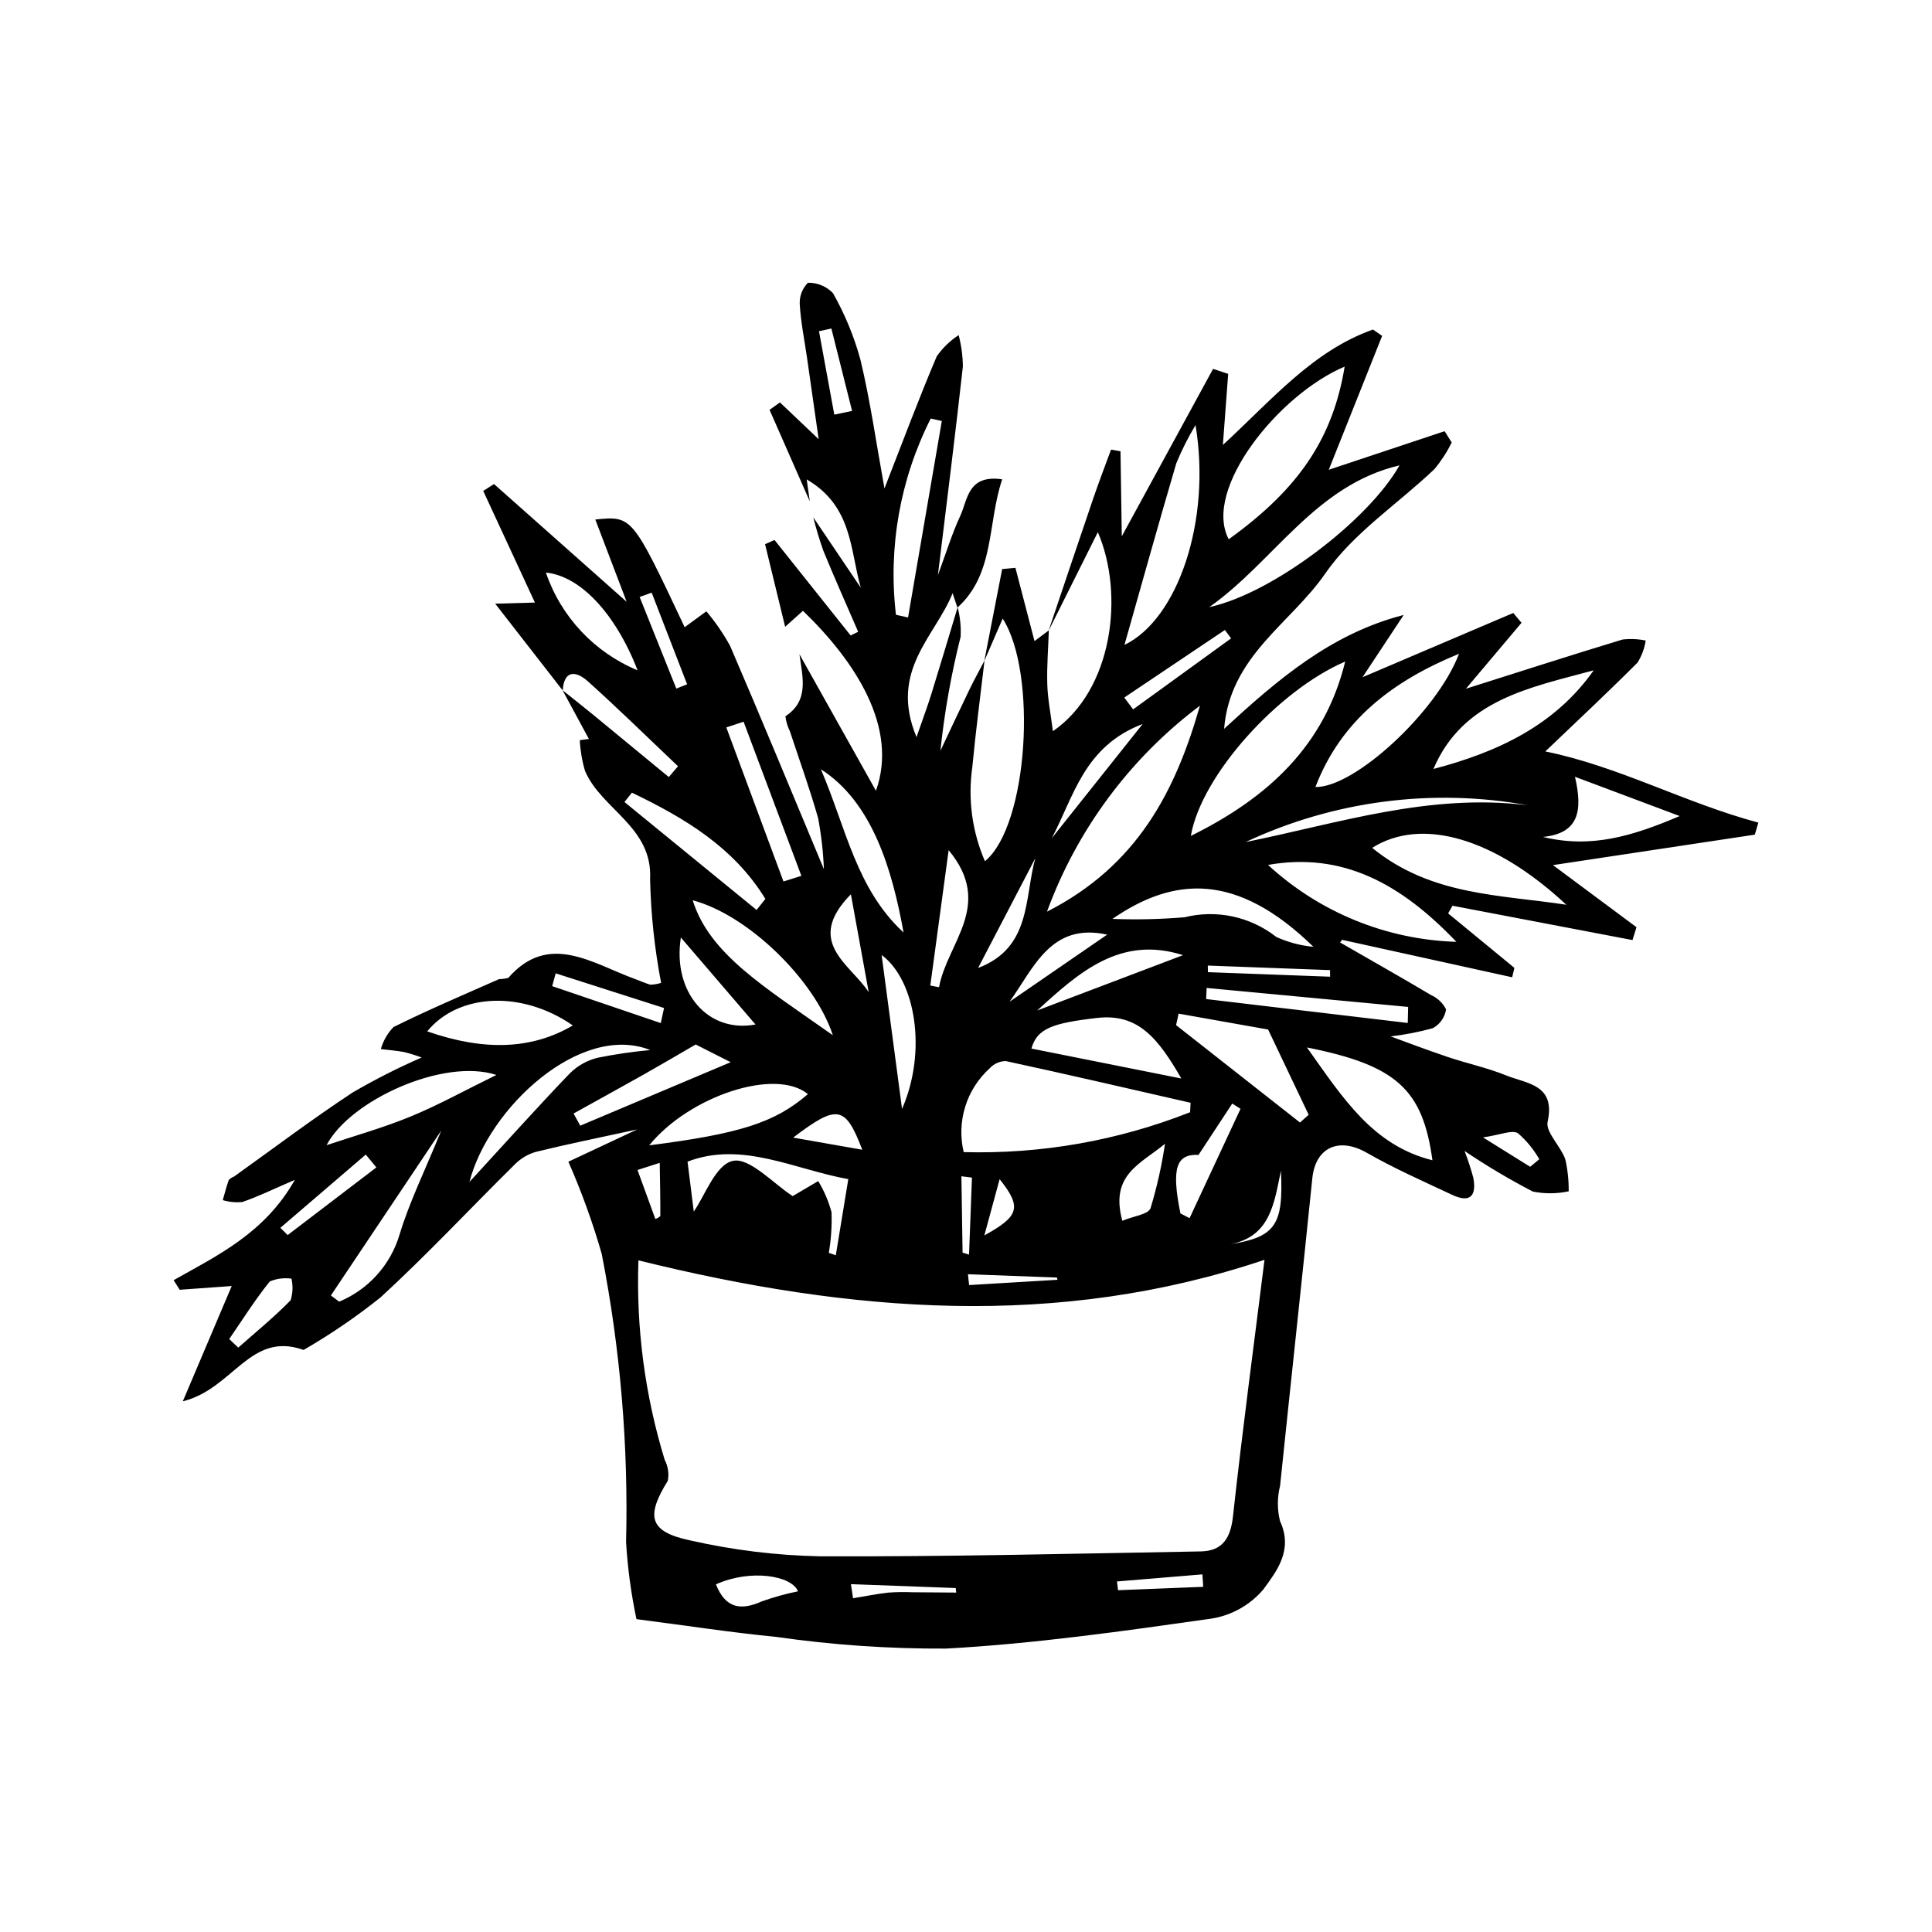 <?xml version="1.0" encoding="UTF-8"?>
<!-- The Best Svg Icon site in the world: iconSvg.co, Visit us! https://iconsvg.co -->
<svg fill="#000000" width="800px" height="800px" version="1.1" viewBox="144 144 512 512" xmlns="http://www.w3.org/2000/svg">
 <path d="m397.79 304.92c0.652 2.551 0.918 5.184 0.789 7.816-2.504 9.938-4.293 20.039-5.363 30.23 2.551-5.391 5.07-10.801 7.668-16.172 1.27-2.625 2.68-5.172 4.027-7.754-1.098 9.414-2.348 18.805-3.238 28.25v0.004c-1.215 8.461-0.055 17.094 3.348 24.938 11.508-9.488 13.902-50.008 4.699-64.301l-4.879 11.262 4.742-24.383 3.516-0.324 5.055 19.41c1.387-1.035 2.594-1.938 3.801-2.84-0.16 4.766-0.555 9.527-0.414 14.301 0.109 3.769 0.875 7.555 1.484 12.418 15.887-10.883 19.008-36.301 11.914-52.746l-13.062 26.152c3.945-11.707 7.863-23.426 11.855-35.117 1.48-4.336 3.129-8.605 4.703-12.906l2.508 0.43 0.344 22.539 24.195-44.375 4 1.324-1.406 18.844c13.098-12.062 23.832-24.934 39.785-30.59l2.418 1.684-14.137 35.477 30.699-10.219 1.883 3.004v-0.004c-1.246 2.519-2.781 4.879-4.578 7.039-9.695 9.258-21.508 16.914-28.977 27.73-9.125 13.215-25.211 21.816-26.766 41.102 14.148-13.004 28.309-25.219 47.594-30.172l-10.914 16.5 39.949-17.027 2.188 2.602c-4.957 5.879-9.914 11.758-14.738 17.477 13.848-4.387 27.621-8.832 41.48-13.031v-0.004c2.055-0.246 4.141-0.156 6.168 0.262-0.32 2.062-1.047 4.039-2.137 5.816-7.824 7.844-15.926 15.41-24.465 23.574 19.395 3.918 37.09 13.695 56.457 18.859l-0.945 3.195-53.492 8.07 22.141 16.457-1.062 3.406-47.695-9.098-1.16 2.027 17.555 14.438-0.586 2.496-45.07-9.926-0.539 0.695c8.047 4.629 16.125 9.199 24.113 13.941 1.723 0.77 3.129 2.109 3.981 3.793-0.328 2.117-1.621 3.961-3.504 4.984-3.664 1.012-7.402 1.742-11.18 2.184 3.711 1.344 9.359 3.504 15.074 5.43 5.172 1.742 10.543 2.879 15.594 4.926 5.406 2.191 13.113 2.348 10.926 12.273-0.598 2.715 3.492 6.473 4.695 9.969h-0.004c0.629 2.769 0.93 5.606 0.891 8.449-3.129 0.672-6.367 0.695-9.508 0.062-6.227-3.234-12.266-6.824-18.086-10.75 0.895 2.316 1.668 4.68 2.316 7.078 0.895 4.719-0.758 6.828-5.578 4.559-7.609-3.578-15.336-6.973-22.637-11.156-7.375-4.231-13.609-1.477-14.449 6.781-2.766 27.164-5.727 54.297-8.539 81.453-0.773 3.074-0.781 6.289-0.02 9.367 3.602 7.762-1 13.402-4.426 18.121-3.609 4.25-8.656 7.023-14.18 7.789-23.168 3.281-46.414 6.59-69.848 7.879-15.098 0.082-30.176-0.953-45.117-3.106-11.621-1.117-23.215-2.922-36.977-4.699-1.426-6.734-2.344-13.562-2.754-20.43 0.637-25.617-1.527-51.23-6.457-76.375-2.394-8.328-5.344-16.484-8.836-24.414l18.23-8.551c-10.051 2.188-18.484 3.887-26.809 5.934-2.125 0.605-4.059 1.75-5.609 3.324-11.887 11.73-23.289 23.969-35.582 35.246l-0.004 0.004c-6.438 5.148-13.258 9.805-20.398 13.926-14.195-5.078-18.602 10.305-32.008 13.617l12.965-30.559-13.785 0.996-1.613-2.543c11.766-6.621 24.191-12.527 32.121-26.582-5.91 2.547-9.812 4.473-13.918 5.867h-0.004c-1.738 0.172-3.496 0.004-5.172-0.496 0.512-1.781 0.961-3.59 1.586-5.328 0.383-0.402 0.855-0.711 1.375-0.902 10.445-7.461 20.695-15.207 31.414-22.273 5.926-3.453 12.047-6.559 18.332-9.297-1.512-0.566-3.055-1.043-4.617-1.438-2.047-0.395-4.129-0.539-6.199-0.789v0.004c0.617-2.199 1.773-4.211 3.363-5.852 9.156-4.535 18.59-8.551 27.953-12.691 0.832-0.016 1.66-0.133 2.465-0.34 10.711-12.277 22.262-3.801 33.629 0.324 1.34 0.488 2.648 1.09 4.008 1.488v-0.004c0.969-0.02 1.934-0.184 2.856-0.48-1.734-9.055-2.711-18.238-2.922-27.453 0.738-13.914-12.883-18.473-17.25-28.727h0.004c-0.785-2.648-1.25-5.383-1.383-8.145l2.414-0.312c-2.332-4.309-4.66-8.613-6.992-12.922 2.652 2.117 5.324 4.211 7.949 6.363 6.75 5.535 13.488 11.086 20.215 16.648l2.445-2.856c-7.93-7.516-15.727-15.184-23.852-22.477-3.152-2.828-6.356-3.129-6.699 2.394l-17.898-23.004 10.523-0.297-13.695-29.578 2.859-1.828 35.148 31.203-8.305-21.805c9.766-0.988 9.766-0.988 23.68 28.539 1.914-1.406 3.828-2.809 5.746-4.207v-0.008c2.394 2.836 4.5 5.902 6.289 9.152 8.098 18.789 15.879 37.699 24.863 59.184v0.004c-0.18-4.531-0.691-9.047-1.527-13.504-2.191-7.758-4.965-15.383-7.492-23.062-0.613-1.242-1.012-2.582-1.18-3.957 6.324-4.137 4.555-10.285 3.719-16.434l20.273 36.172c5.984-16.707-5.402-34.238-19.344-47.684l-4.719 4.231-5.324-21.883 2.504-1.125 20.176 25.309 1.996-0.973c-3.086-7.141-6.269-14.246-9.211-21.441v0.004c-1.043-2.922-1.938-5.891-2.688-8.902l12.59 18.652c-2.867-9.93-2.125-21.559-14.328-28.695l0.816 5.816-10.664-24.254 2.758-1.965 10.258 9.746c-1.176-8.238-2.113-14.832-3.062-21.426-0.695-4.84-1.699-9.68-1.961-14.52h0.004c-0.062-2.059 0.727-4.051 2.176-5.512 2.5-0.051 4.902 0.945 6.633 2.75 3.148 5.551 5.594 11.473 7.277 17.629 2.598 10.836 4.148 21.871 6.371 34.129 4.832-12.367 9.098-23.812 13.859-35.023 1.559-2.223 3.531-4.129 5.805-5.609 0.707 2.715 1.082 5.504 1.117 8.309-1.98 17.871-4.238 35.695-6.617 55.281 2.266-6.106 3.754-11.039 5.902-15.641 2.004-4.289 1.957-11.074 11.129-9.734-3.945 11.785-1.926 25.035-11.863 33.996l-1.273-3.812c-4.684 11.594-16.898 20.52-9.566 38.133 1.781-5.148 2.965-8.289 3.957-11.496 2.367-7.625 4.641-15.285 6.949-22.93zm81.316 172.94c-54.785 18.434-109.61 14.078-165.92 0.148h0.004c-0.633 17.887 1.723 35.758 6.961 52.871 0.895 1.699 1.184 3.648 0.828 5.535-5.859 9.445-4.953 13.488 5.773 15.773 11.359 2.594 22.957 4.019 34.609 4.254 33.645 0.125 67.242-0.707 100.85-1.301 5.754-0.102 7.91-3.5 8.543-9.297 2.441-22.359 5.438-44.625 8.355-67.984zm-19.715-39.109 0.125-2.504c-16.32-3.727-32.633-7.523-48.984-11.055v-0.004c-1.648 0.039-3.207 0.754-4.309 1.977-3.016 2.746-5.242 6.25-6.441 10.145-1.203 3.898-1.34 8.047-0.391 12.012 20.508 0.559 40.918-3.035 60-10.57zm2.606-107.74c-18.504 13.895-32.582 32.859-40.535 54.59 24.027-12.234 34.086-32.039 40.535-54.59zm-2.414 34.516c20.582-10.172 35.465-24.016 40.91-46.207-17.691 7.582-38.125 30.074-40.91 46.207zm10.039-78.617c18.812-13.512 27.641-27.004 30.727-45.758-17.496 7.379-37.707 32.547-30.727 45.754zm89.469 96.859c-19.133-17.84-38.453-23.289-51.445-15.082 15.535 12.699 33.875 12.391 51.445 15.082zm-98.262-127.12c-1.961 3.254-3.672 6.652-5.113 10.168-4.684 15.906-9.129 31.895-13.723 48.09 14.105-6.777 23.062-32.836 18.836-58.258zm63.043 91.137c16.965-4.441 32.184-11.531 42.469-26.141-16.879 4.57-34.648 7.785-42.469 26.141zm6.082 45.809c-14.859-15.586-30.324-23.832-49.918-20.383 13.648 12.574 31.367 19.812 49.918 20.383zm-37.352-41.031c10.285 0.242 32.184-19.867 38.051-35.305-17.426 7.148-31.203 17.469-38.051 35.305zm-28.129-47.672c16.703-3.586 42.156-22.945 50.41-37.57-22.43 5.289-33.258 25.492-50.41 37.566zm25.883 116.7c9.551 13.43 17.449 25.965 33.258 29.891-2.578-18.711-9.43-25.156-33.258-29.895zm-1.844 19.887 2.301-2.051-10.75-22.59-23.719-4.215-0.668 3.047zm-31.449-11.664c-6.144-10.672-11.457-17.293-22.27-16.055-11.969 1.371-15.961 2.828-17.453 8.121zm-92.344-11.465c-4.906-14.863-22.672-31.969-37.145-35.762 4.449 14.27 18.957 22.918 37.145 35.762zm-6.613 15.598c-8.641-7.09-31.492 0.566-42.059 13.578 24.008-3.07 33.297-6.004 42.059-13.578zm-62.301-18.195c-13.523-9.379-30.324-8.516-38.59 1.566 15.043 5.25 27.676 4.848 38.59-1.566zm143-28.242v0.004c6.379 0.246 12.766 0.098 19.125-0.434 8.465-2.098 17.426-0.176 24.285 5.207 3.113 1.426 6.445 2.312 9.855 2.621-20.363-19.844-37.008-18.586-53.266-7.394zm-45.215-131.94-2.934-0.656c-8.121 16.051-11.328 34.141-9.219 52.008l3.207 0.715zm-118.04 173.3c-14.027-4.602-38.859 6.773-45.004 18.613 7.16-2.402 14.879-4.559 22.211-7.57 7.356-3.019 14.324-6.891 22.793-11.043zm285.83-79.02c2.129 9.113 0.977 15.012-8.484 15.945 12.719 3.106 23.715-0.184 36.234-5.535zm-292.97 107.38c9.473-10.312 17.902-19.715 26.637-28.824h0.004c2.035-2.004 4.574-3.422 7.348-4.098 4.602-0.926 9.246-1.605 13.918-2.039-18.398-7.297-42.812 15.219-47.906 34.961zm95.234 18.789 1.855 0.629 3.309-20.164c-14.355-2.59-28.184-10.172-42.602-4.637l1.648 13.227c2.953-4.156 5.789-12.531 10.449-13.449 4.402-0.867 10.727 6.109 15.766 9.355l6.766-3.984c1.559 2.57 2.742 5.344 3.527 8.242 0.129 3.609-0.113 7.223-0.719 10.781zm19.809-84.895c-3-16.645-8.277-34.562-21.906-43.258 6.668 15.523 9.352 31.676 21.906 43.258zm-38.953-5.981 2.332-2.922c-8.414-13.746-21.484-21.477-35.367-28.16l-1.973 2.484zm-48.5 53.949 1.773 3.223 39.867-16.824-9.273-4.691c-5.434 3.144-9.438 5.516-13.492 7.801-6.273 3.527-12.582 6.996-18.875 10.492zm-35.039 4.481-29.27 43.734 2.188 1.648c7.719-3.203 13.59-9.707 15.988-17.711 2.625-8.703 6.695-16.898 11.09-27.672zm213.14-76.418c24.625-4.977 48.664-13.016 74.852-9.75v0.004c-25.355-4.606-51.52-1.199-74.852 9.746zm-161.12-45.512c-5.965-15.281-15.281-25.004-24.312-25.906h-0.004c4.012 11.727 12.867 21.164 24.316 25.906zm70.07 116.23c6.684-15.242 3.602-34.109-5.41-40.789zm134.02-22.777 0.102-4.254-53.395-5.027-0.141 2.941zm-59.551-17.973c-16.656-5.312-27.664 4.637-38.641 14.66zm-105.89-19.523 4.746-1.496-15.316-40.84-4.578 1.508zm43.77-8.297-4.859 35.879 2.312 0.434c2.184-11.855 14.621-21.77 2.547-36.312zm-51.188 46.195-19.777-23.051c-2.281 14.531 7.203 25.422 19.777 23.051zm112.61 50.062 2.426 1.262 13.504-28.973-2.188-1.402-8.945 13.613c-5.754-0.277-7.293 3.223-4.797 15.5zm-45.277-56.09 25.855-17.781c-14.918-3.301-19.414 8.824-25.855 17.781zm-206.8 89.391 2.398 2.266c4.672-4.137 9.531-8.09 13.875-12.551v0.004c0.578-1.855 0.656-3.832 0.223-5.727-1.945-0.273-3.926-0.02-5.738 0.738-3.902 4.828-7.223 10.137-10.758 15.27zm164.75-117.87c-12.449 12.676-0.082 18.516 4.723 25.953zm-50.383 34.133 0.867-3.992-28.711-9.188-0.934 3.391zm36.363 150.59c-1.672-4.223-12.688-5.953-21.742-1.844 2.508 6.356 6.582 7 12.086 4.535 3.148-1.129 6.375-2.027 9.656-2.691zm62.891-194.27-15.16 29.07c14.16-5.344 12.238-18.574 15.16-29.07zm23.062 96.07c3.051-1.273 6.852-1.652 7.492-3.359l-0.004 0.004c1.688-5.586 2.965-11.285 3.824-17.055-6.559 5.43-14.641 8.203-11.312 20.414zm-18.707-101.37 24.094-30.281c-15.594 5.922-18.273 19.355-24.094 30.281zm19.219-37.289 2.356 3.129 25.961-18.812-1.652-2.219zm-223.64 140.53 1.934 1.918 23.508-17.93-2.809-3.402zm146.8-215.5 4.707-0.992-5.484-21.832-3.285 0.711zm4.402 309.93 0.562 3.738c3.102-0.512 6.188-1.141 9.316-1.496h0.004c2.106-0.156 4.219-0.188 6.328-0.098 3.898 0.016 7.793 0.059 11.691 0.09l-0.129-1.203zm-15.309-118.34 18.316 3.215c-4.508-11.785-6.625-12.074-18.316-3.215zm142.3-42.641-0.02-1.746-32.391-1.203 0.023 1.746zm-173.26-76.352 2.859-1.137-9.395-24.289-3.188 1.148zm139.63 238.04-0.211-3.301-22.641 1.879 0.281 2.32zm-38.621-81.367-0.133-0.594-23.59-0.879 0.301 2.871zm-25.152-7.195 1.715 0.523 0.773-20.41-2.797-0.352zm5.773-4.562c9.27-5.109 9.984-7.465 4.047-14.906zm144.65-18.191 2.418-2.004h-0.004c-1.48-2.602-3.394-4.934-5.656-6.894-1.582-0.957-4.488 0.426-9.262 1.113zm-230.67-1.043-5.898 1.895c1.734 4.777 3.231 8.887 4.723 12.977h-0.008c0.504-0.141 0.961-0.41 1.332-0.785 0.023-4.211-0.07-8.43-0.156-14.086zm151.19 21.57c11.988-1.914 14.141-5.113 13.418-19.477-1.797 8.73-2.836 17.457-13.418 19.477z"/>
</svg>